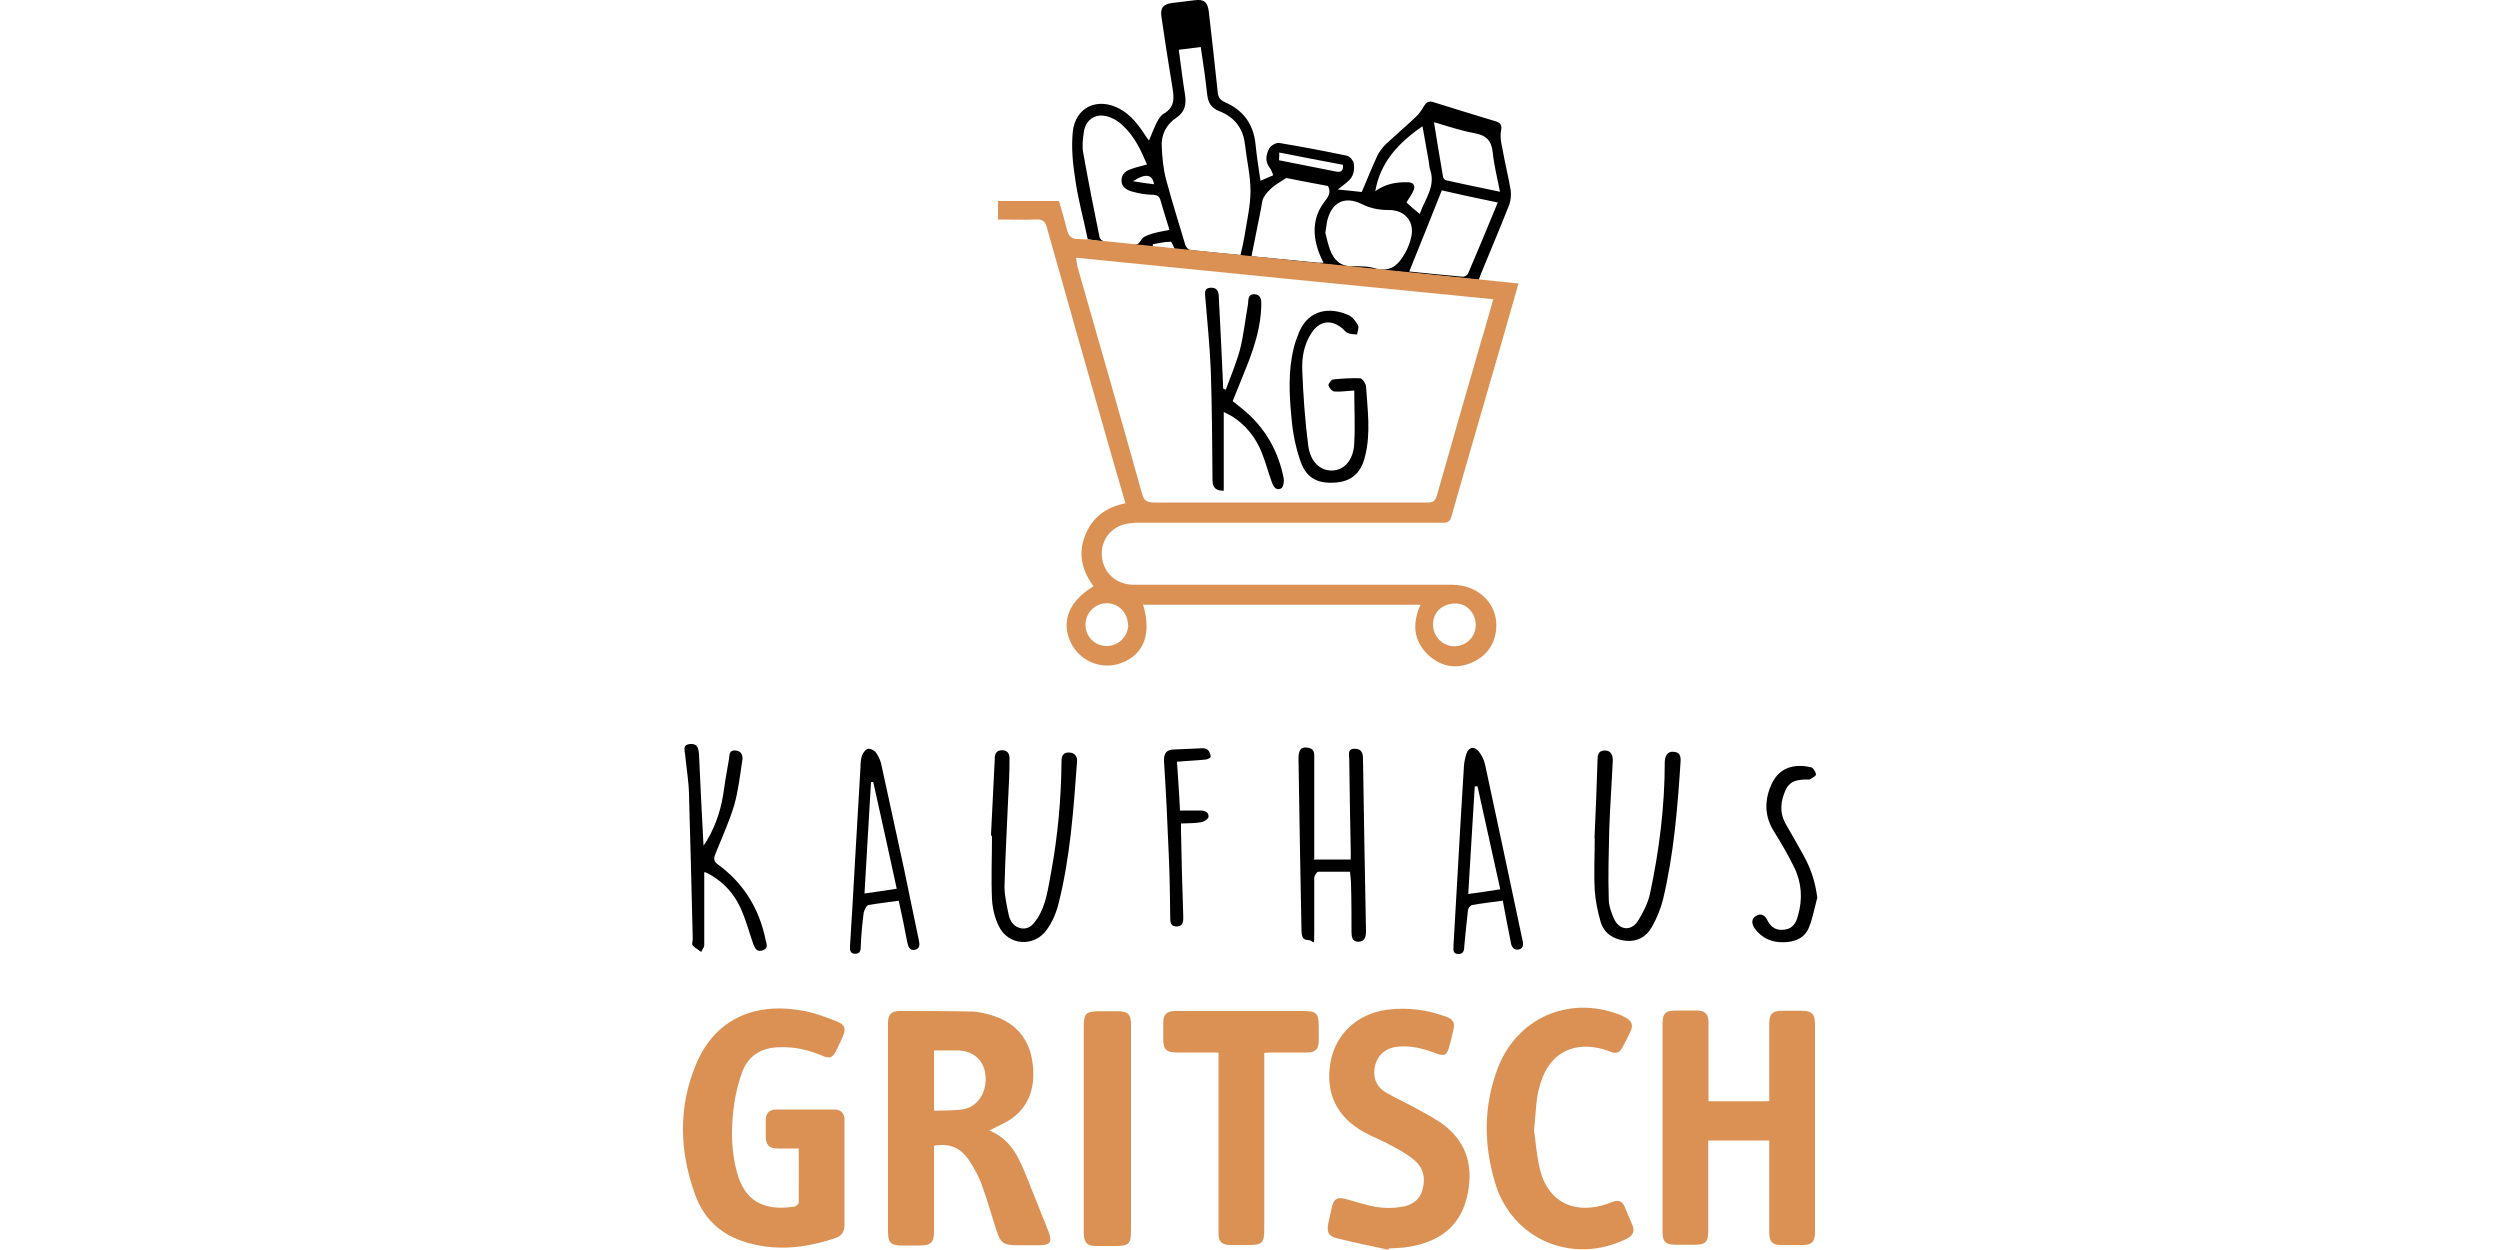 <?xml version="1.0" encoding="UTF-8"?>
<svg xmlns="http://www.w3.org/2000/svg" id="Ebene_1" data-name="Ebene 1" version="1.1" viewBox="0 0 1000 500">
  <defs>
    <style>
      .cls-1 {
        fill: none;
      }

      .cls-1, .cls-2, .cls-3 {
        stroke-width: 0px;
      }

      .cls-2 {
        fill: #db9153;
      }

      .cls-3 {
        fill: #000;
      }
    </style>
  </defs>
  <rect class="cls-1" width="1000" height="500"></rect>
  <g>
    <g>
      <path class="cls-3" d="M442.3,96.8l-7.2-1.1c-1.7-8.2-3.9-16-5-24-1-6.2-1.6-12.6-1-18.9,1-10,10-14.1,18.9-9.2,4.5,2.5,7.5,6.5,10.2,10.7.4.6.7,1.1,1.4,1.9,1.1-2.6,2-5,3.1-7.2.6-1.2,1.5-2.7,2.6-3.4,5.2-2.9,4.2-7.2,3.5-11.7-1.5-9-2.9-18-4.2-27-.6-3.7.6-5.2,4.2-5.7l9-1.1c3.7-.5,5.2.6,5.7,4.4,1.2,10.7,2.5,21.6,3.6,32.5.2,2,1,3,2.9,3.9,7.2,3.1,11.4,8.7,12.2,16.7.5,4.9,1.2,9.7,2,14.7,1.6-.7,3.2-1.4,5.1-2.2-.5-1.1-.7-2.2-1.5-3.1-1.9-2.5-1.4-5.2-.1-7.6.6-1.2,2.9-2.5,4.1-2.2,9,1.5,18,3.2,27,5.1,1.1.2,2.5,1.9,2.7,3,.4,2.7,0,5.4-2.5,7.4-1,.9-2.1,1.7-3.9,3.1,3.7.4,6.5.6,9.6,1,2-4.6,3.9-9.5,6.1-14.2.7-1.6,1.9-3.2,3.1-4.5,4.1-3.9,8.4-7.5,12.5-11.4,1.2-1.1,2.2-2.6,3.1-4.1,1-1.7,2-2.4,4-1.7,8.2,2.6,16.5,5.1,24.7,7.6,2,.6,2.7,1.5,2.2,3.9-.4,2.1,0,4.5.5,6.7,1,5.7,2.4,11.4,3.4,17.1.2,1.9,0,4-.6,5.7-3.6,9.1-7.4,18.1-11.1,27.1-.4.9-.6,1.6-1.1,2.9M471.5,19.8c.9,6.2,1.5,12.1,2.5,18,.6,4,0,7-3.6,9.4-3.9,2.6-6,6.7-5.7,11.5.2,4.4.6,8.7,1.7,13,2.4,8.9,5.1,17.5,7.7,26.2.2.9,1.2,2,2.1,2.1,6.6.7,13.1,1.4,20,2,.6-2.6,1.2-5.1,1.6-7.5.9-6,2.4-12.1,2.4-18.1s-1.5-12.4-2.2-18.5c-.7-6.5-4.1-11-10.2-13.4-3.1-1.2-4.5-3.2-4.9-6.5-.7-6.4-1.6-12.7-2.6-19.2-3,.4-5.6.7-8.7,1.1h0ZM467.7,91.7c-1.2-4.1-2.5-7.9-3.5-11.6-.5-1.7-1.4-2.1-3.1-2.2-2.6,0-5.4-.5-8-1.2-2.2-.6-4.5-1.7-4.5-4.5s2-4,4.2-4.7c1.9-.7,3.9-1.1,6-1.7-2.5-5.9-5.1-11.4-9.7-15.6-1.4-1.4-3.1-2.5-4.9-3.2-5.4-2.2-10,.4-10.7,6.1-.4,2.6-.7,5.5-.2,8.1,2,11.2,4.2,22.4,6.5,33.6.1.9,1.5,1.9,2.5,2,2.9.5,5.7.7,8.6,1,2.2.2,4.2.9,5.7-2,.6-1.2,2.9-1.9,4.5-2.4,2-.6,4-.9,6.5-1.4h.1v-.3ZM576.7,76.2c-4.4,11-8.6,21.6-13,32.4,7.2.7,14.4,1.5,21.5,2.1.6,0,1.7-.6,2-1.2,4-9.4,7.9-18.7,11.9-28.5-7.6-1.6-14.9-3.1-22.5-4.9h0ZM529.4,105.1c-.5-1.1-1-2-1.4-3-3.1-7.6-3.2-15.1,2-21.7,1.6-2,2.4-3.6,1.2-6-5.9-1.1-11.7-2.2-16.7-3.2-2.2,1.5-4,2.4-5.5,3.7-1.4,1.2-2.7,2.6-3.6,4.2-.7,1.4-.7,3.2-1.1,4.9-1.2,6.1-2.4,12.1-3.7,18.5,9.1.9,18,1.7,26.7,2.6h2.1ZM530.2,93.4c.5,1.9,1,4.4,1.9,6.7,1.5,3.9,4,6.4,8.6,6.4s6.7,0,9.9,1c5,1.2,8.2-1,10.6-4.9,1.4-2.1,2.5-4.6,3.1-7,1.9-6.6-2-11.7-9-11.6-3.9,0-7.2-.7-10.6-2.4-7-3.4-12.2-.6-13.9,7.1-.2,1.4-.4,2.6-.7,4.7h.1ZM573.6,49c1.2,7.6,2.4,14.6,3.6,21.6,0,.6.7,1.4,1.2,1.5,7,1.6,14.1,3,21.6,4.6-1.1-5.6-2.4-10.6-2.9-15.7-.5-4.7-2.6-6.9-7.2-7.7-5.4-1-10.5-2.7-16.2-4.4h0ZM567.9,85.6c2-5.9,6.4-10.9,4.2-17.6-.4-1.1-.4-2.2-.6-3.4-.9-4.7-1.6-9.4-2.5-14.1-9.6,6.6-16.9,14.4-18.9,26,3.9-2.9,8.2-3.7,13-3.6,2.4,0,3.2,1.5,2.2,3.5-.7,1.6-1.9,3.1-2.7,4.6,1.6,1.5,3.2,2.9,5.2,4.5h0ZM537.1,65.9c-8.5-1.6-16.9-3.2-25.4-4.9,0,1.2,0,2.1-.1,3.1,7.7,1.5,15.2,3,22.7,4.5,1.9.4,3.1,0,2.9-2.7h-.1ZM453.2,72.5c3.1.5,5.7.9,8.4,1.2-.6-4-3.4-4.5-8.4-1.2ZM469.8,99.4c-.7-1.4-1.2-2.9-1.6-2.7-2.4,0-4.7.6-7.1,1,0,.4,0,.6.1,1,2.6.2,5.2.5,8.5.9h.1v-.2Z"></path>
      <path class="cls-2" d="M395.5,452.1c9.4,3.7,12.5,12,15.7,20,2.7,6.9,5.5,13.6,8.2,20.5,1.6,4.2.7,5.5-3.7,5.5h-8.7c-5.7,0-6.9-.9-8.6-6.5-1.9-5.9-3.6-12-5.7-17.7-1.2-3.4-3-6.6-5-9.6-3.1-4.9-7.6-7.2-14.1-6v34.4c0,4.2-1.2,5.5-5.6,5.5h-7.1c-4.6,0-5.7-1.1-5.7-5.7v-83.4c0-3.2,1.4-4.7,4.5-4.7,9.6,0,19.1,0,28.7.2,3.1,0,6.4.9,9.5,1.9,8.7,3,13.9,9.4,15.1,18.5,1.2,8.9-.7,16.9-8.4,22.5-2.5,1.7-5.4,2.9-8.9,4.7h-.2,0ZM373.6,420.1v24.2c4.1-.2,8,0,11.7-.6,5.9-1,9.5-6.9,8.9-13.5-.5-5.9-4.6-9.7-10.7-10-3.2-.1-6.4,0-9.9,0h0Z"></path>
      <path class="cls-2" d="M683.8,440.5h22.2c.5,0,1,0,1.7-.1v-31c0-3.7,1.2-5.1,5-5.1h7.7c4.4,0,5.6,1.2,5.6,5.6v83c0,3.7-1.2,5.1-5,5.1h-8.7c-3.4,0-4.6-1.4-4.6-4.9v-36.9h-24.4v36.1c0,4.6-1.1,5.6-5.7,5.6h-7.1c-4.4,0-5.5-1.1-5.5-5.6v-82.1c0-5.1,1-6,6-6h7.5c3.6,0,4.9,1.4,4.9,5v31.1h0v.2h.4Z"></path>
      <path class="cls-2" d="M319.6,459.4h-8.4c-3.6,0-4.9-1.4-4.9-5v-6.5c0-2.6,1.5-4.1,4.1-4.1h23.4c2.6,0,4,1.6,4,4.1v42.1c0,2.5-1.1,4.5-3.6,5.2-12.4,4.2-24.7,5.5-37.4,1.2-9.1-3.1-15.5-9.5-18.7-18.4-6.4-17.5-6.9-35.4.5-52.7,7.1-16.7,22-24.4,41.4-21.2,5,.7,9.9,2.6,14.6,4.4,3.5,1.4,3.9,3,2.4,6.4-.7,1.6-1.5,3.2-2.2,4.7-1.7,3.6-2.7,4.1-6.4,2.5-5.2-2.2-10.6-3.4-16.4-3.2-7,0-12.5,3.1-15,9.6-1.9,5.1-3.1,10.6-3.7,16-.9,8.1-.7,16.5,1.5,24.5,3,10.9,10,15.5,22.6,13.7.7,0,2.1-1,2.1-1.6.1-7.1,0-14.2,0-21.7h.1Z"></path>
      <path class="cls-2" d="M555.3,499.9c-6.9-1.5-13.7-2.9-20.6-4.6-3.4-.9-4-2.5-3.4-5.9.5-2.2,1-4.5,1.5-6.7.7-3.2,2.2-4,5.5-3.1,4.1,1.1,8.1,2.5,12.4,3.2,3.1.5,6.5.5,9.6,0,4-.5,7.4-2.5,8.6-6.6,1.4-4.5.6-8.9-3-12-2.9-2.5-6.4-4.4-9.6-6.1-3.4-1.9-7-3.2-10.4-5.1-11.2-6-15.9-15.9-13.7-28.1,2-11.2,10.6-19.4,22.6-21,8.2-1.1,16.1,0,24,2.9,2.4.9,3.2,2.5,2.6,4.9-.5,2.2-1,4.5-1.6,6.6-1,3.7-1.9,4.4-5.5,3-5-1.9-10.1-3.2-15.5-2.6-5,.6-8.4,3.9-9,8.9-.5,4.2,1.1,7.4,4.7,9.5,3.9,2.2,8,4.1,11.9,6.2,3.7,2.1,7.7,4.1,11.2,6.7,9.7,7.5,11.9,17.7,9.1,29.1-2.9,11.9-11.4,17.6-22.9,19.6-2.7.5-5.6.5-8.4.7v.6h0-.2Z"></path>
      <path class="cls-2" d="M613.7,452.8c.6,4.1,1,10,2.4,15.4,3.1,12,12.7,17.2,24.7,14,1.5-.4,3-1,4.4-1.5,2.2-.9,3.9-.1,4.7,2.1,1,2.4,2,4.7,3,7.1,1.1,2.6.4,4.2-2.2,5.6-21.5,10.6-45.9.5-52.7-22.5-4.6-15.4-4.6-30.9,1.2-46,7.7-19.7,28-28.7,47.9-21.4,1.4.5,2.7,1.1,3.9,1.9,1.7,1.1,2.2,2.7,1.4,4.6-1.1,2.4-2.2,4.6-3.5,7-1,1.9-2.4,2.5-4.4,1.7-1.5-.6-3.1-1.1-4.7-1.5-11.5-2.5-20.1,2.6-23.6,14-.6,2-1.1,4-1.4,6.1-.5,3.9-.7,7.9-1.2,13.4h.2-.1Z"></path>
      <path class="cls-2" d="M487.1,421h-16.2c-4.4,0-5.6-1.1-5.6-5.5v-6.5c0-3.2,1.4-4.5,4.6-4.6h51.5c5.1,0,6.1,1,6.1,6v5.9c0,3.4-1.4,4.7-4.7,4.7h-15.2c-.5,0-1,.1-1.9.2v70.6c0,5.4-.9,6.2-6.1,6.2h-7.5c-3.4,0-4.7-1.4-4.7-4.7v-72.2h-.3,0Z"></path>
      <path class="cls-2" d="M433.5,451.3v-40.6c0-5.4.9-6.2,6.4-6.2h7.1c4.2,0,5.4,1.2,5.4,5.4v81.9c0,5.9-.7,6.6-6.7,6.6h-7.1c-3.7,0-5-1.2-5.1-5.1v-41.9h.1,0Z"></path>
      <path class="cls-3" d="M525.3,343.8h15v-3c-.2-12.4-.5-24.7-.6-37.1,0-1.6-.9-4.2,2.1-4.2s3.4,1.9,3.4,4.2c.4,22.9.7,45.9,1.2,68.7v.2c0,2.2-.6,4.1-3.1,4.1s-2.7-2.1-2.7-4.1c0-6.4,0-12.7-.2-19,0-1.4-.2-2.6-.4-4.9h-12.7c-.6,0-1.6,1.6-1.6,2.5v21.2c0,7.1,0,3.7-2.5,3.6-2.2,0-2.5-1.6-2.6-3.5-.4-23-.9-46-1.2-69,0-3.7,1-4.9,3.9-4.4,1.9.4,2.4,1.4,2.4,3.2v41.1h0l-.3.4h-.1Z"></path>
      <path class="cls-3" d="M637.8,335.2c.5-10.7.9-20.9,1.2-30.9,0-2,.2-4.2,3-4.1,2.6,0,3.2,2.2,3.1,4.2-.4,9.1-1.1,18.2-1.4,27.4-.2,9.2-.5,18.5-.2,27.7,0,2.7,1,5.6,2.1,8,2.1,4.6,6.7,5.1,9.5,1,2.1-3.4,4-7.1,4.9-11,3.7-17.4,5.9-34.9,5.9-52.6,0,0-.1-4.2,3.1-4.2s3.4,2,3.2,4.4c-1.2,18.4-2.7,36.7-7,54.7-.9,3.7-2.5,7.5-4.4,10.9-2.2,4-5.9,6.1-10.6,5.6-4.7-.5-8.5-2.9-9.9-7.4-1.2-4.1-2.1-8.5-2.4-12.7-.4-7.1,0-14.4,0-20.9h-.2.1Z"></path>
      <path class="cls-3" d="M396.4,333.9c.5-10.1,1-20.1,1.5-30.2,0-2,.5-3.6,2.9-3.6s3.1,1.6,3,3.6c0,5-.2,10-.5,15-.5,12-1.2,23.9-1.5,35.9,0,3.7.9,7.6,1.7,11.4.6,2.7,2.2,5,5.4,5.4,3.1.2,4.6-1.9,6.1-4.1,3.5-5.5,4.2-11.9,5.4-18.1,2.7-14.7,4.1-29.7,4.2-44.7,0-2.4.9-3.6,3.1-3.5s3.4,1.6,3.1,3.9c-1.4,19-2.7,38-7.4,56.6-.9,3.6-2.5,7.4-4.7,10.4-5,7.1-15.5,6.4-19.2-1.5-1.6-3.2-2.5-7.1-2.7-10.7-.4-8.4,0-16.9,0-25.2h-.2v-.2l-.2-.4h0Z"></path>
      <path class="cls-3" d="M281.3,338.5c4.2-6.2,6.7-13.1,7.9-20.2.7-4.9,1.5-9.9,2.4-14.7.2-1.5,0-3.7,2.6-3.4,2.4.2,3.1,2.1,2.7,4.1-.9,6-1.6,12-3.2,17.7-2,6.7-5,13.2-7.6,19.7-.7,1.9-.6,2.9,1.1,4.1,10.4,7.6,16.6,17.9,19.1,30.4.4,1.5,1,3.1-1.1,3.9-2.4.9-3.2-.7-3.9-2.5-1.4-4-2.5-8.1-4.1-12.1-2.7-7.1-7.4-12.7-14.2-16.2-.2-.1-.5-.2-.9-.4h-.4v29.2c0,.9-.9,1.7-1.2,2.7-1.1-.9-2.5-1.6-3.4-2.6-.5-.6,0-1.7,0-2.7-.5-19.2-.9-38.5-1.5-57.7-.1-5.2-1-10.4-1.5-15.5-.1-1.9-1.4-4.5,2.1-4.7,2.9-.2,3.2,1.9,3.4,4.1.5,11.5,1.1,23.1,1.7,34.6,0,.7.1,1.5.2,2.4h-.2v-.2h0Z"></path>
      <path class="cls-3" d="M359.5,360.3c-4.2.6-8.1,1-12,1.7-.9.1-1.7,1.9-2,2.9-.6,4.5-1,9.1-1.2,13.6,0,1.6-.2,3-2.2,3s-2.2-1.4-2.1-3c.7-11.4,1.4-22.6,2-34,.7-12.6,1.5-25.1,2.2-37.7,0-1.5.1-3.1.6-4.6.4-1.1,1.5-2.6,2.5-2.7s2.6.7,3.2,1.7c1.1,1.6,1.9,3.5,2.2,5.4,3,13.6,5.9,27.2,8.9,40.9,2,9.5,3.9,19,5.9,28.4.4,1.9.6,3.5-1.5,4s-2.7-1.2-3.1-3c-1-5.4-2.1-10.7-3.4-16.6h0ZM349.1,312.8c-.2,0-.5,0-.7.1-.9,14.7-1.7,29.5-2.6,44.5,4.6-.7,8.6-1.2,12.9-1.9-3.2-14.5-6.2-28.6-9.4-42.7h-.2,0Z"></path>
      <path class="cls-3" d="M600.9,360.3c-4.2.6-8.1,1-12,1.7-.7.1-1.6,1.2-1.7,2-.6,4.9-1,9.7-1.5,14.6,0,1.6-.4,3.2-2.6,3-2.1-.2-1.7-1.9-1.7-3.4,1.4-23.5,2.6-47,4.1-70.4,0-2,.4-4.1,1-6.1.9-2.9,3.2-3.4,5.1-1,1.1,1.4,2,3.2,2.4,5,5.1,23.5,10,46.9,15,70.4.4,1.6.4,3.4-1.6,3.7-2.1.4-2.9-1.4-3.1-3-1.1-5.4-2.1-10.7-3.2-16.6h-.2ZM600.1,355.7c-3.1-14.1-6.1-27.6-9.1-41.2-.4,0-.7,0-1.1.1-.9,14.2-1.7,28.5-2.6,43,4.5-.6,8.5-1.2,12.9-1.9h-.1Z"></path>
      <path class="cls-3" d="M726.8,359.5c-1,3.7-1.7,7.6-3.1,11.2-1.7,4.5-5.6,6.1-10.2,6.2-4.9.1-8.7-1.6-11.6-5.5-1.2-1.7-1.6-3.9.6-5.1,2.1-1.2,3.6,0,4.5,1.9,1.5,3,3.9,4.2,7.1,3.6,3.2-.5,4.4-2.9,5.1-5.6,1.9-6.5,1.5-13.1-1.5-19.2-2.4-5-5.2-9.7-8.1-14.4-3.9-6.2-3.9-12.6-.9-19.1,3.4-7.2,9.9-7.9,15.7-6.6.9.2,1.9,1.9,2,2.9,0,.6-1.6,1.4-2.5,2h-.2c-3.7,0-7.5,0-9.4,4.1-2.1,4.5-2.6,9.1,0,13.7,2.4,4.2,4.9,8.5,7.2,12.7,3.4,6.2,4.7,11.4,5.4,16.7v.4h0Z"></path>
      <path class="cls-3" d="M470.8,304.7c.4,6.6.9,12.9,1.2,19.5h8c1.9,0,3.6.6,3.4,2.6,0,.7-1.9,2-3,2.1-2.5.4-5.1.4-8,.5v2.7c.2,11.5.5,22.9.9,34.4v.9c0,1.6-.4,3.1-2.5,3.2-2.2,0-2.7-1.2-2.7-3.2-.1-8.5-.2-17.1-.6-25.6-.5-12.5-1.1-25-1.9-37.4-.1-3,.9-4.5,3.9-4.6,3.9-.1,7.6-.4,11.5-.5.7,0,1.7.2,2.2.7.6.7,1,1.7,1.1,2.7,0,.4-1.2,1-1.9,1.1-3.7.4-7.4.5-11.6.9h0Z"></path>
      <path class="cls-3" d="M493,160.4c1.5,1.2,3,2.4,4.5,3.6,8.6,7.2,13.9,16.5,16,27.5.2,1.2-.2,3.5-1.1,3.9-2.1,1-3.1-.9-3.7-2.6-1.4-3.9-2.4-7.7-3.9-11.5-2.4-6.2-6.5-11.4-12.2-14.9-1-.6-2-1-3.1-1.6v31.5c-3.2,0-4.4-1.2-4.5-4.1-.1-14.7-.2-29.6-.7-44.4-.4-9.6-1.4-19.2-2.2-29-.1-1.7-.5-3.5,2-3.7,2.4-.2,3.4,1.2,3.4,3.4.6,11.6,1.2,23.2,1.7,34.9,0,.7,0,1.4.1,2.1.4,0,.6.2,1,.4,2-5.4,4.2-10.6,5.7-16.1,1.5-5.9,2.1-12.1,3.2-18.1.2-1.6-.2-4.2,2.7-4,2.7.2,2.7,2.7,2.6,4.9-.2,7.6-2.4,15-5.1,22.1-2,5.2-4.2,10.4-6.4,15.9h0v-.2h0Z"></path>
      <path class="cls-3" d="M541.7,156.2c-3.4.2-5.6.6-7.9.4-.9,0-2.1-1.4-2.4-2.4-.2-.5,1-2.2,1.7-2.4,3.6-.4,7.2-.6,10.9-.5.9,0,2.2,2,2.4,3.1.6,9.4,2,18.9-.4,28.2-1.6,6.6-5.4,9.9-11.6,10.4-7.1.6-11.7-1.6-14.1-8.2-2-5.6-3.2-11.6-3.7-17.6-.9-9.2-1.4-18.7.9-28,.5-2.2,1.4-4.4,2.2-6.5,4-9.1,12.4-9.9,19.6-6.7,1.6.6,3,2.5,3.9,4.1.5.9-.2,2.5-.4,3.7-1.2-.1-2.5-.1-3.7-.6-.7-.2-1.2-1-1.9-1.6-4.5-4-9.4-3.4-12.6,1.6-3,4.5-3.9,9.7-3.7,15,.4,10,1.1,20.1,2.4,30.1.9,6.6,4.9,10.1,9.7,9.9,4.9-.2,8.5-4.4,8.7-11.1.4-6.9,0-13.9,0-21.2v.4h0Z"></path>
    </g>
    <path class="cls-2" d="M453.5,209.1h123.7c2,0,2.9-.6,3.4-2.6,6.7-23.6,13.6-47.1,20.4-70.7,2.1-7.4,4.2-14.7,6.4-22.4-5.2-.5-10.1-1.1-15.4-1.6l-156.7-16c-1.5,0-2.9-.2-4.1-.2-2.6,0-3.7-1.1-4.4-3.6-.9-3.9-2.1-7.7-3.2-11.6h-24.4v7.4c5.1,0,10,.2,14.9,0,2.9-.2,4,.6,4.7,3.4,8.1,28.7,16.2,57.4,24.4,86,2.2,7.9,4.6,15.9,7,24.1-7.9,1.6-13.4,5.7-16.2,13-2.9,7.4-1.1,14.1,3.4,20.2-10,6.1-13.1,14.2-9,22.7,3.7,7.5,12.6,11,20.4,7.9,8.9-3.5,11.9-11.7,8.4-23.4l.4.2h110.6c-.5,1.1-.9,2-1.1,2.9-2.1,6.5-.9,12.2,4,17,4.9,4.6,10.7,6,17,3.5,6.2-2.5,9.9-7.2,10.4-14,.7-9.7-7.1-17.4-17.7-17.4h-127.2c-7.6,0-12.9-5.4-12.9-12.6.1-7.1,5.6-12.1,13.1-12.1h-.3ZM431,106.5c-.2-.9-.4-1.9-.6-3.4h.1c55.7,5.6,111.1,11.1,166.8,16.6-1.7,5.9-3.2,11.5-4.9,17-5.9,20.5-11.9,41.1-17.7,61.7-.6,1.7-1.2,2.6-3.4,2.6h-109.6c-2.9,0-4.1-.7-4.9-3.6-8.5-30.4-17.2-60.6-25.9-91h.1ZM582.3,241.4c4.5,0,8,4,8,8.6h0c0,4.9-3.9,8.5-8.6,8.5s-8.6-4-8.5-8.9,3.9-8.2,9-8.2h0ZM443,241.3c4.6.1,8.2,4,8.2,8.7h.1c-.1,4.6-3.9,8.4-8.6,8.4s-8.5-3.7-8.5-8.5,3.9-8.7,8.7-8.6h0Z"></path>
  </g>
</svg>
